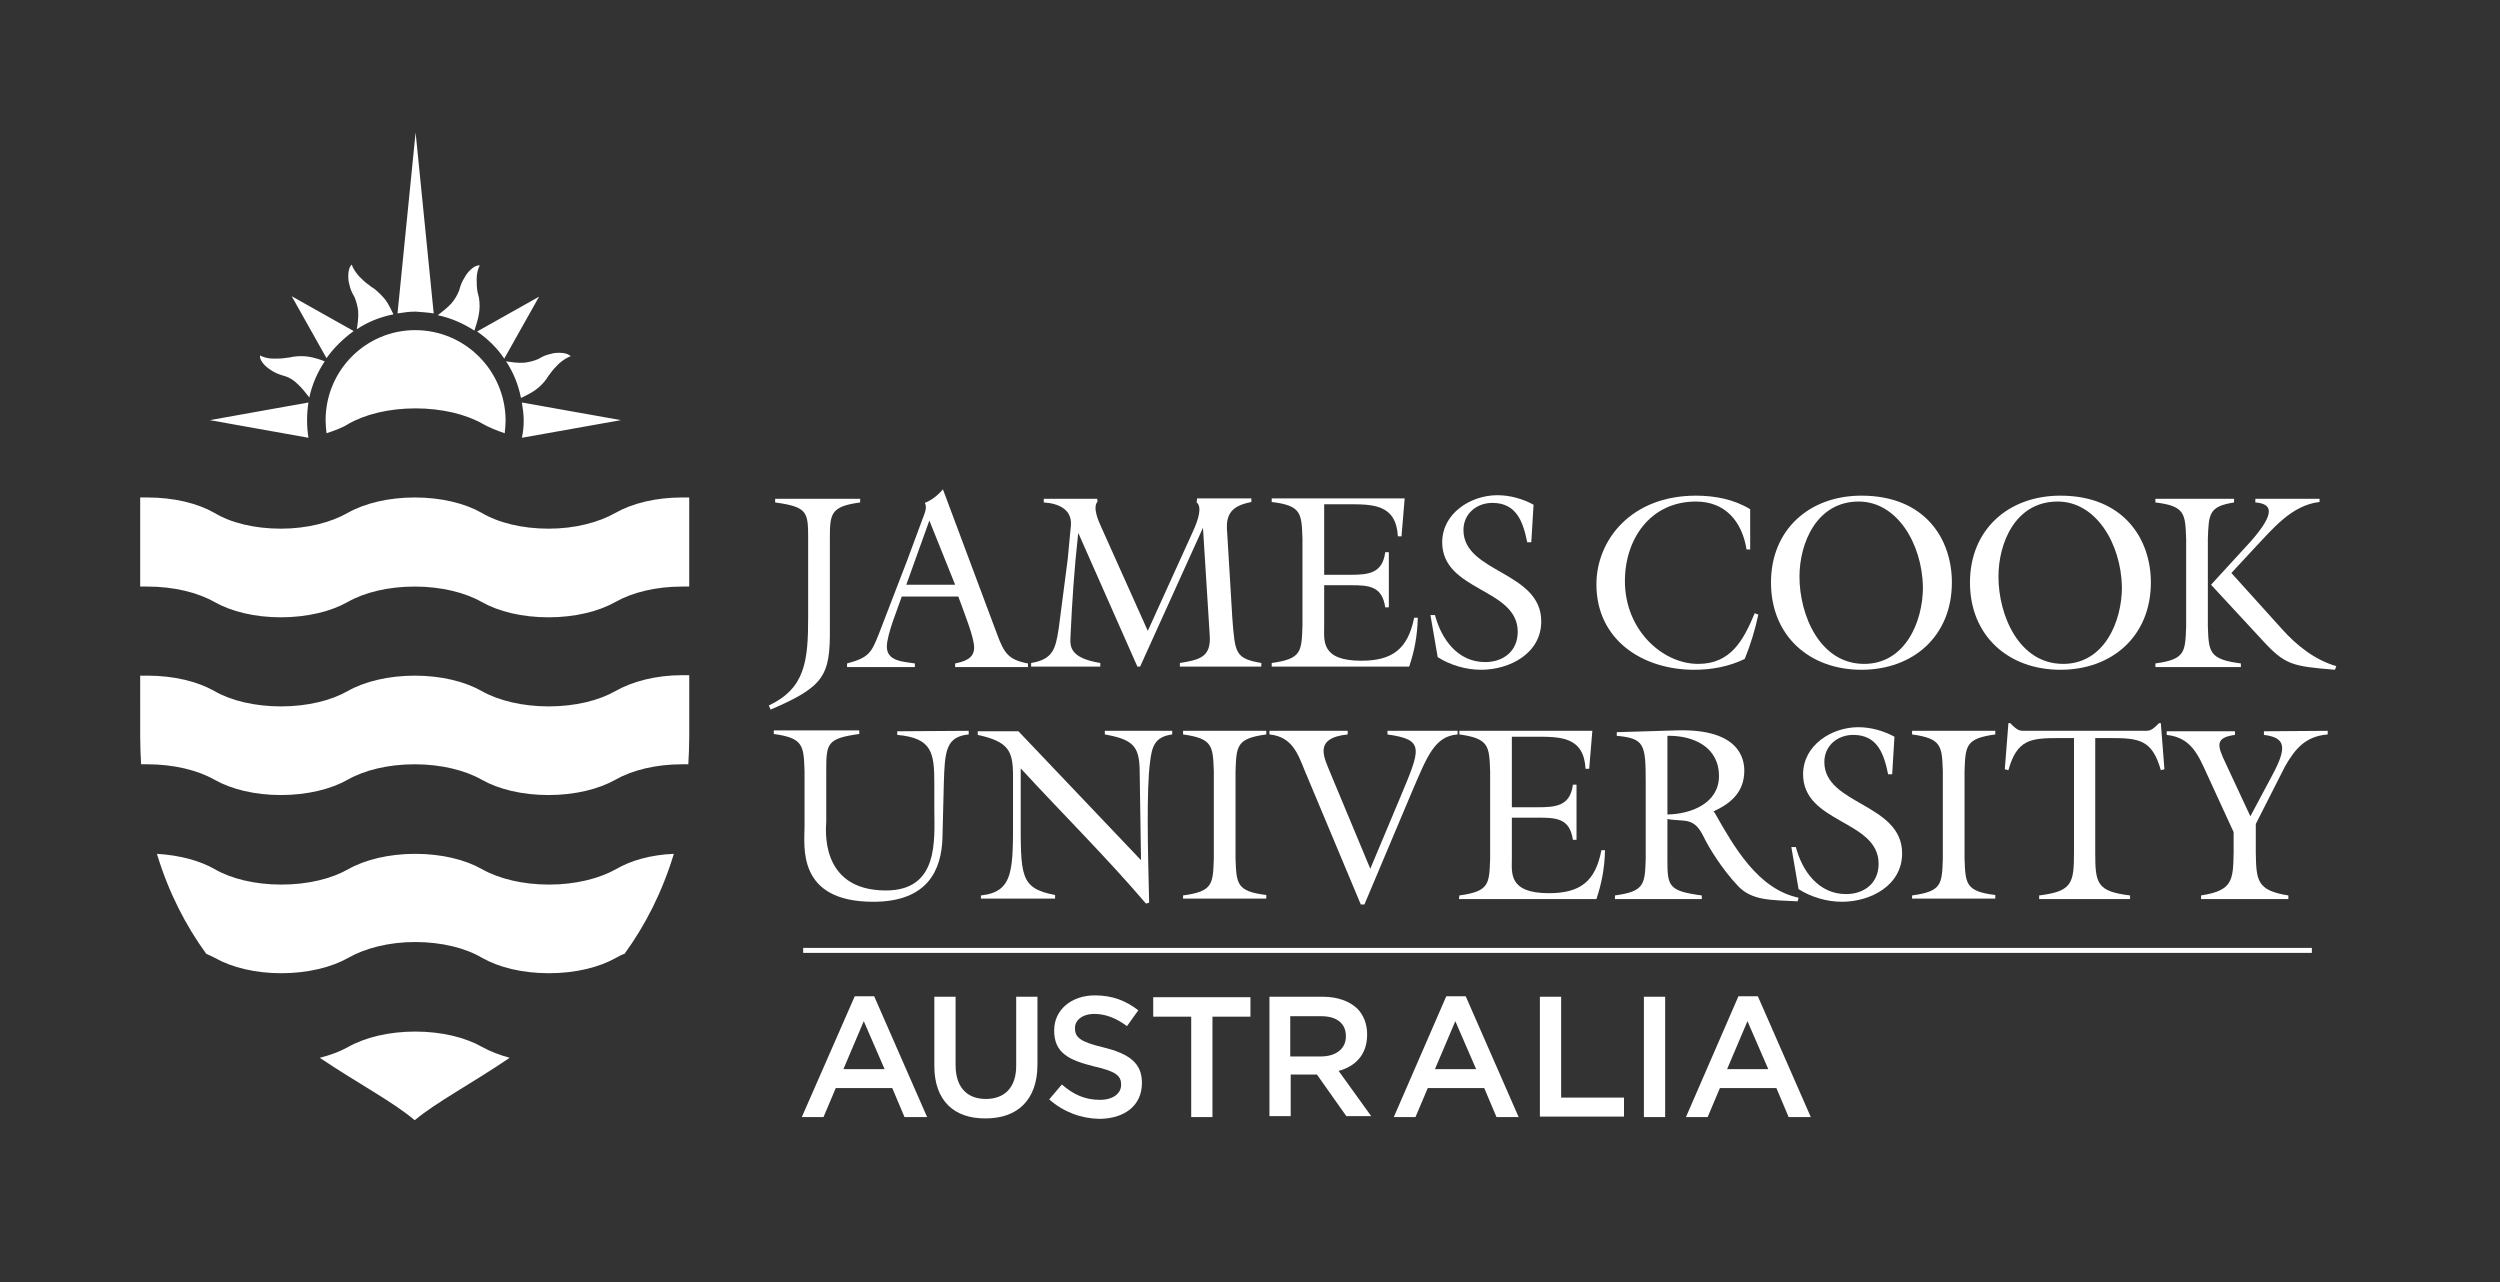 <?xml version="1.0" encoding="utf-8"?>
<!-- Generator: Adobe Illustrator 27.4.0, SVG Export Plug-In . SVG Version: 6.00 Build 0)  -->
<svg version="1.1" id="Layer_1" xmlns="http://www.w3.org/2000/svg" xmlns:xlink="http://www.w3.org/1999/xlink" x="0px" y="0px"
	 viewBox="0 0 552.8 283.5" style="enable-background:new 0 0 552.8 283.5;" xml:space="preserve">
<rect x="0" y="0" width="552.8" height="283.5" fill="#333333" stroke="none"/>
<style type="text/css">
	.st0{fill:#FFFFFF;}
</style>
<g>
	<g>
		<g>
			<path class="st0" d="M136.1,152.8c-3.7,2.1-8.9,3.4-14.8,3.4c-5.8,0-11.1-1.3-14.8-3.4c-3.7-2.1-8.9-3.4-14.8-3.4
				c-5.8,0-11.1,1.3-14.8,3.4c-3.7,2.1-8.9,3.4-14.8,3.4c-5.8,0-11.1-1.3-14.7-3.4c-3.7-2.1-8.9-3.4-14.8-3.4c-0.5,0-1.1,0-1.6,0
				V163c0,2.1,0.1,4.1,0.2,6c0.5,0,1,0,1.4,0c5.8,0,11.1,1.3,14.8,3.4c3.7,2.1,8.9,3.4,14.7,3.4s11.1-1.3,14.8-3.4
				c3.7-2.1,8.9-3.4,14.8-3.4c5.8,0,11.1,1.3,14.8,3.4c3.7,2.1,8.9,3.4,14.8,3.4c5.8,0,11.1-1.3,14.8-3.4c3.7-2.1,8.9-3.4,14.7-3.4
				c0.5,0,1,0,1.4,0c0.1-2,0.2-3.9,0.2-6v-13.7c-0.5,0-1.1,0-1.6,0C145,149.3,139.8,150.7,136.1,152.8"/>
			<path class="st0" d="M121.4,195.6c-5.8,0-11.1-1.3-14.8-3.4c-3.7-2.1-8.9-3.4-14.8-3.4c-5.8,0-11.1,1.3-14.8,3.4
				c-3.7,2.1-8.9,3.4-14.8,3.4c-5.8,0-11.1-1.3-14.7-3.4c-3.3-1.9-7.8-3.1-12.8-3.4c2.6,8.6,6.4,15.9,10.9,22.1
				c0.7,0.3,1.3,0.6,1.9,0.9c3.7,2.1,8.9,3.4,14.7,3.4s11.1-1.3,14.8-3.4c3.7-2.1,8.9-3.5,14.8-3.5c5.8,0,11.1,1.3,14.8,3.5
				c3.7,2.1,8.9,3.4,14.8,3.4c5.8,0,11.1-1.3,14.8-3.4c0.6-0.3,1.2-0.7,1.9-0.9c4.5-6.2,8.3-13.5,10.9-22.1
				c-5.1,0.2-9.6,1.5-12.8,3.4C132.4,194.3,127.2,195.6,121.4,195.6"/>
			<path class="st0" d="M106.6,231.5c-3.7-2.1-8.9-3.4-14.8-3.4c-5.8,0-11.1,1.3-14.8,3.4c-1.8,1-3.9,1.8-6.3,2.4
				c8.5,5.7,16.3,9.8,21,13.8c4.8-4,12.6-8.1,21-13.8C110.5,233.3,108.4,232.5,106.6,231.5"/>
			<path class="st0" d="M136.1,113.4c-3.7,2.1-8.9,3.5-14.8,3.5c-5.8,0-11.1-1.3-14.8-3.5c-3.7-2.1-8.9-3.4-14.8-3.4
				c-5.8,0-11.1,1.3-14.8,3.4c-3.7,2.1-8.9,3.5-14.8,3.5c-5.8,0-11.1-1.3-14.7-3.5c-3.7-2.1-8.9-3.4-14.8-3.4c-0.5,0-1.1,0-1.6,0
				v19.7c0.5,0,1.1,0,1.6,0c5.8,0,11.1,1.3,14.8,3.4c3.7,2.1,8.9,3.4,14.7,3.4s11.1-1.3,14.8-3.4c3.7-2.1,8.9-3.4,14.8-3.4
				c5.8,0,11.1,1.3,14.8,3.4c3.7,2.1,8.9,3.4,14.8,3.4c5.8,0,11.1-1.3,14.8-3.4c3.7-2.1,8.9-3.4,14.7-3.4c0.6,0,1.1,0,1.6,0V110
				c-0.5,0-1.1,0-1.6,0C145,110,139.8,111.3,136.1,113.4"/>
		</g>
		<g>
			<path class="st0" d="M105.9,69.4c0.2-1.1,0.2-2.4,0-3.6c-0.1-0.4-0.2-0.8-0.3-1.2c-0.2-1.1-0.2-2-0.2-3s0.3-2.3,0.7-2.9
				c-1-0.2-2.4,1.1-3.1,2.2c-0.5,0.8-0.9,1.5-1.2,2.4c-0.1,0.3-0.2,0.7-0.3,1c-0.4,1-1,2-1.7,2.8c-0.9,1-2,1.8-3,2.6l0,0
				c2.9,0.6,5.6,1.8,8.1,3.4C105.3,71.8,105.7,70.7,105.9,69.4z M77.9,64.8c0.2,0.3,0.3,0.6,0.5,0.9c0.4,1,0.7,2.1,0.8,3.1
				c0.1,1.3-0.1,2.7-0.3,4l0,0c2.4-1.6,5.1-2.7,8.1-3.3c-0.5-1-1-2.1-1.7-3.1c-0.7-0.9-1.6-1.8-2.6-2.6c-0.3-0.2-0.7-0.4-1-0.7
				c-0.9-0.6-1.6-1.3-2.3-2c-0.7-0.8-1.4-1.8-1.6-2.6c-0.8,0.6-0.9,2.5-0.7,3.8C77.3,63.2,77.5,64,77.9,64.8z M95.9,69.3l-4-40
				l-4,40c1.3-0.2,2.6-0.4,4-0.4C93.2,69,94.6,69.1,95.9,69.3z M111.5,79.3l7.7-13.7l-13.7,7.7C107.8,74.9,109.9,76.9,111.5,79.3z
				 M78.2,73.2l-13.7-7.7l7.7,13.7C73.8,76.9,75.9,74.9,78.2,73.2z M120.9,83.7c0.2-0.3,0.4-0.7,0.7-1c0.6-0.9,1.3-1.6,2-2.3
				c0.8-0.7,1.8-1.4,2.6-1.6c-0.6-0.8-2.5-0.9-3.8-0.7c-0.9,0.2-1.7,0.4-2.5,0.8c-0.3,0.2-0.6,0.3-0.9,0.5c-0.9,0.4-2.1,0.7-3.1,0.8
				c-1.3,0.1-2.7-0.1-4-0.3l0,0c1.6,2.4,2.7,5.1,3.3,8.1c1-0.5,2.1-1,3.1-1.7C119.3,85.6,120.2,84.7,120.9,83.7z M68.2,89l-21.8,3.9
				l21.8,3.9c-0.2-1.3-0.3-2.6-0.3-3.9C67.9,91.6,68,90.3,68.2,89z M137.3,92.9L115.4,89c0.2,1.3,0.4,2.6,0.4,3.9s-0.1,2.6-0.4,3.9
				L137.3,92.9z M64.7,78.9c-0.4,0.1-0.8,0.2-1.2,0.2c-1.1,0.2-2,0.2-3.1,0.2c-1,0-2.2-0.3-2.9-0.7c-0.2,1,1.1,2.4,2.2,3.1
				c0.7,0.5,1.5,0.9,2.4,1.2c0.3,0.1,0.7,0.2,1,0.3c1,0.3,2,1,2.7,1.7c1,0.9,1.8,2,2.6,3c0.6-2.9,1.8-5.6,3.4-8
				c-1-0.4-2.2-0.8-3.4-1C67.3,78.7,66,78.7,64.7,78.9z M91.8,73C80.9,73,72,81.9,72,92.9c0,1,0.1,2,0.2,2.9
				c1.8-0.6,3.5-1.2,4.9-2.1c3.7-2.1,8.9-3.4,14.8-3.4c5.8,0,11.1,1.3,14.8,3.4c1.4,0.8,3.1,1.5,4.9,2.1c0.1-1,0.2-1.9,0.2-2.9
				C111.7,81.9,102.8,73,91.8,73z"/>
		</g>
	</g>
	<g>
		<path class="st0" d="M178.7,119.2c0-6-0.1-7.1-7.3-8.1v-0.8h18.8v0.8c-6.6,0.9-6.7,2.5-6.7,8.1v19.6c0.1,10.6-1.2,13-13.1,18.1
			L170,156c8-3.8,8.7-9.7,8.7-19.5V119.2z"/>
		<path class="st0" d="M205.5,115.1l-5.1,14.2h10.8L205.5,115.1z M199.4,131.9c-0.9,2.7-3.3,8.4-3.3,11.1c0,3.3,3.8,3.3,6.2,3.7v0.8
			h-15v-0.8c4.9-1.3,5.4-2.4,7.1-6.7l6.2-16.1l3.3-8.9c0.5-1.4,1.2-2.7,0.6-3.8c1.5-0.6,2.8-1.6,4-3l12,32.1c1.5,4,2.4,5.6,6.8,6.4
			v0.8h-16.1v-0.8c1.9-0.4,4.2-1,4.2-3.5c0-2.3-2.1-7.4-3.5-11.3L199.4,131.9L199.4,131.9z"/>
		<path class="st0" d="M253.8,139.5l9.9-21.8c1.4-3,2.1-5.7,0.9-6.6l0.1-0.9h12v0.8c-3.5,0.7-5.6,2-5.4,5.9l1.2,19.9
			c0.6,7.6,0.6,8.8,6.4,9.8v0.8h-18v-0.8c4.2-0.7,6.9-1.2,6.6-6l-1.5-23.9h0l-13.9,30.7h-0.6l-13-29.4h-0.1
			c-0.9,8.4-1.3,14.4-1.7,22.9c-0.1,2.1-0.1,4.6,6.6,5.7v0.8H228v-0.8c4.9-0.8,5.4-3.2,6.1-7.6l2-15.4l0.7-7.4
			c0.3-3.6-2.8-4.9-6-5.1v-0.8h11.8l0.1,0.6c-1.2,1.3,0.3,4.5,0.7,5.4L253.8,139.5z"/>
		<path class="st0" d="M281.2,146.6c6.6-0.9,6.6-2.5,6.8-8.2v-19.3c-0.2-5.6-0.2-7.3-6.8-8.1v-0.8h29.4l-0.7,8.4h-0.8
			c-0.4-7.1-5.5-7.1-11-7.1h-5.3v15.6h5.7c4.1,0,7.2-0.3,7.8-5h0.8v12.2h-0.8c-0.7-4.8-3.7-4.9-7.8-4.9h-5.7v9
			c0,3.2-0.8,7.7,8.2,7.7c6.9,0,10.3-2.6,11.7-9.5h0.8c-0.1,4.2-0.8,7.5-1.9,10.8h-30.4L281.2,146.6L281.2,146.6z"/>
		<path class="st0" d="M338.6,119.9h-0.9c-0.9-4.4-2.3-8.7-7.7-8.7c-3.5,0-6.4,2.4-6.4,6c0,9.5,17.2,9.1,17.2,20.2
			c0,7.1-7,10.7-13.3,10.7c-3.3,0-6.8-1-9.6-2.8l-1.6-9.3h1c1.4,5.3,5,10.4,11.1,10.4c4,0,7.2-2.4,7.2-6.7c0-9.7-16.7-8.9-16.7-19.8
			c0-6.4,6.3-10.4,12.2-10.4c2.8,0,5.6,0.8,8,2.1L338.6,119.9z"/>
		<path class="st0" d="M387,121.5h-0.8c-1-6.2-4.7-10.6-11.2-10.6c-10,0-15.7,8.2-15.7,17.6c0,10.8,8.3,18.3,16.2,18.3
			c7.2,0,10-5.2,12.5-11.2l0.8,0.3c-0.7,3.3-1.7,6.6-3,9.8c-3.5,1.7-7.3,2.4-11.2,2.4c-11.4,0-21.6-6.6-21.6-18.9
			c0-9.7,7.6-19.6,22-19.6c4.2,0,8.4,0.8,12,3L387,121.5L387,121.5z"/>
		<path class="st0" d="M397.9,127.5c0,8.5,4.5,19.3,14.3,19.3c9,0,13-9.2,13-17c-0.2-9.7-5.8-18.9-14.2-18.9
			C401.7,110.9,397.9,120.1,397.9,127.5 M431.6,128.8c0,11.8-8.5,19.3-20,19.3s-20-7.5-20-19.3c0-11.7,8.5-19.2,20-19.2
			C425.6,109.6,431.6,119.1,431.6,128.8"/>
		<path class="st0" d="M441.9,127.5c0,8.5,4.5,19.3,14.3,19.3c9,0,13-9.2,13-17c-0.2-9.7-5.8-18.9-14.2-18.9
			C445.6,110.9,441.9,120.1,441.9,127.5 M475.6,128.8c0,11.8-8.5,19.3-20,19.3s-20-7.5-20-19.3c0-11.7,8.5-19.2,20-19.2
			C469.5,109.6,475.6,119.1,475.6,128.8"/>
		<path class="st0" d="M512.9,110.2v0.8c-6.2,0.7-10.4,6-14.4,10.2l-5.1,5.5l11.1,12.3c3.3,3.7,7.3,6.9,12.1,8.3l-0.3,0.8
			c-9.5-0.8-11-1-16.2-6.7l-11.2-12.1l8.8-9.6c5.7-6.5,4.6-8.3,1-8.6v-0.8h14.2V110.2z M488.2,138.5c0.2,5.6,0.2,7.3,7.3,8.2v0.8
			h-18.9v-0.8c6.6-0.9,6.6-2.5,6.8-8.2v-19.3c-0.2-5.6-0.2-7.3-6.8-8.1v-0.8H494v0.8c-5.6,0.9-5.6,2.5-5.8,8.1V138.5z"/>
		<path class="st0" d="M214.2,161.6v0.8c-5,0.5-5.3,3.6-5.5,10.8l-0.3,12c-0.2,7.1-3.2,14.2-15.3,14.2c-17,0-15.2-12.3-15.2-16.6
			v-12.3c-0.2-5.6-0.2-7.3-6.8-8.2v-0.8H190v0.8c-7.2,1-7.3,2.1-7.3,8.2v11.2c0,1-1.8,15.2,13.2,15.2c11.8,0,10.7-11.3,10.7-17.9
			v-5.7c0-6.9-0.5-10.1-8.2-10.8v-0.8L214.2,161.6L214.2,161.6z"/>
		<path class="st0" d="M252.3,190.2l-0.3-20c-0.1-5.2-1.5-6.7-7.7-7.8v-0.8h14.9v0.8c-3.8,0.5-4.5,2.6-4.9,6.1
			c-0.8,6-0.5,19.2-0.2,31.1l-0.7,0.2c-8.8-10.3-18.5-19.9-27.7-29.9V180c0,13.6-0.3,16.4,7.6,17.9v0.8h-16.4V198
			c7.4-0.8,7.1-5.8,7.1-18.2v-8.2c0-5.5-0.9-7.6-7.8-9.1v-0.8h9L252.3,190.2z"/>
		<path class="st0" d="M273.2,189.8c0.2,5.6,0.2,7.3,6.8,8.1v0.8h-18.4V198c6.6-0.9,6.6-2.5,6.8-8.1v-19.3c-0.2-5.6-0.2-7.3-6.8-8.2
			v-0.8H280v0.8c-6.6,0.9-6.6,2.5-6.8,8.2V189.8z"/>
		<path class="st0" d="M322.3,161.6v0.8c-5.1,0.4-6.7,4.8-10.1,12.7L301.7,200h-0.8l-12.4-29.6c-1.6-4-2.9-7.5-7.8-8v-0.8H298v0.8
			c-7.7,0.8-5.2,5.1-3.8,8.6l8.8,21.1l6.5-15.5c4.7-11.2,5.6-13-2.7-14.2v-0.8H322.3z"/>
		<path class="st0" d="M322.7,198c6.6-0.9,6.6-2.5,6.8-8.1v-19.3c-0.2-5.6-0.2-7.3-6.8-8.2v-0.8h29.4l-0.7,8.4h-0.8
			c-0.4-7.1-5.5-7.1-11-7.1h-5.3v15.6h5.7c4.1,0,7.2-0.3,7.8-5h0.8v12.2h-0.8c-0.7-4.8-3.7-4.9-7.8-4.9h-5.7v9
			c0,3.2-0.8,7.7,8.2,7.7c6.9,0,10.3-2.6,11.6-9.5h0.8c-0.1,4.2-0.8,7.5-1.9,10.8h-30.4L322.7,198L322.7,198z"/>
		<path class="st0" d="M368.7,180.1c5.3-0.1,11.4-2.5,11.4-8.5c0-6.4-5.6-9-11.4-8.9V180.1z M363.9,172.9c0-8.4-0.3-9.6-6.4-10.2
			v-0.8l13.3-0.4c13.8-0.4,14.9,6.3,14.9,8.9c0,4.6-2.8,7.2-6.8,9l0.3,0.4c4.2,7.4,9.5,16.8,18.5,18.7l-0.2,0.8
			c-5.8-0.3-10.1-0.1-13.2-3.4c-3.6-3.8-6.5-8.6-7.6-10.9c-2.2-4.5-4.2-3.2-8-3.9v8.8c0,6,0.1,7.1,7.6,8.1v0.8h-19.2V198
			c6.6-0.9,6.6-2.5,6.8-8.1L363.9,172.9L363.9,172.9z"/>
		<path class="st0" d="M418.4,171.2h-0.9c-0.9-4.4-2.3-8.7-7.7-8.7c-3.5,0-6.4,2.4-6.4,6c0,9.5,17.2,9.1,17.2,20.2
			c0,7.1-7,10.7-13.3,10.7c-3.3,0-6.8-1-9.6-2.8l-1.6-9.3h1c1.4,5.3,5,10.4,11.1,10.4c4,0,7.2-2.4,7.2-6.7c0-9.7-16.7-8.9-16.7-19.8
			c0-6.4,6.3-10.4,12.2-10.4c2.8,0,5.6,0.8,8,2.1L418.4,171.2z"/>
		<path class="st0" d="M434.4,189.8c0.2,5.6,0.2,7.3,6.8,8.1v0.8h-18.4V198c6.6-0.9,6.6-2.5,6.8-8.1v-19.3c-0.2-5.6-0.2-7.3-6.8-8.2
			v-0.8h18.4v0.8c-6.6,0.9-6.6,2.5-6.8,8.2V189.8z"/>
		<path class="st0" d="M477.4,159.9h0.4l0.8,10.2l-0.8,0.2c-1.9-6.8-4.9-7.1-11.2-7.1h-3.3v25.3c0,6.8,0.3,8.6,7.7,9.5v0.8h-20.1
			V198c7.3-0.9,7.7-2.7,7.7-9.5v-25.3h-3.3c-6.3,0-9.3,0.3-11.2,7.1l-0.8-0.2l0.8-10.2h0.4l0.5,0.5c1.4,1.3,1.6,1.2,3.4,1.2h25.1
			c1.8,0,2,0.1,3.4-1.2L477.4,159.9z"/>
		<path class="st0" d="M514.7,161.6v0.8c-4.8,0.4-7.1,3-9.4,7l-6.5,12.8v6.2c0.1,6.3,0.2,8.5,7.2,9.6v0.8h-19.3V198
			c7-1.1,7.1-3.3,7.2-9.6V184l-5.7-12.4c-2.1-4.6-3.6-8.5-9.1-9.1v-0.8h15.1v0.8c-4.5,0.6-3.9,2.4-2.1,6.2l5.5,11.8l4.8-9
			c3.4-6.3,3-8.4-1.8-9v-0.8L514.7,161.6L514.7,161.6z"/>
		<rect x="177.6" y="209.6" class="st0" width="333.6" height="1.1"/>
		<g>
			<path class="st0" d="M189,220.3h4.3L205,247h-5l-2.7-6.4h-12.5l-2.7,6.4h-4.8L189,220.3z M195.6,236.4l-4.6-10.6l-4.5,10.6H195.6
				z"/>
			<path class="st0" d="M206.6,235.7v-15.3h4.7v15.1c0,4.9,2.5,7.5,6.7,7.5c4.1,0,6.7-2.5,6.7-7.3v-15.3h4.7v15
				c0,7.9-4.5,11.9-11.4,11.9C211,247.4,206.6,243.4,206.6,235.7z"/>
			<path class="st0" d="M232,243.1l2.8-3.3c2.5,2.2,5.1,3.4,8.4,3.4c2.9,0,4.7-1.4,4.7-3.3v-0.1c0-1.9-1.1-2.9-6-4
				c-5.6-1.4-8.8-3-8.8-7.9v-0.1c0-4.5,3.8-7.7,9-7.7c3.9,0,6.9,1.2,9.6,3.3l-2.5,3.5c-2.4-1.8-4.8-2.7-7.2-2.7
				c-2.7,0-4.3,1.4-4.3,3.1v0.1c0,2,1.2,3,6.3,4.2c5.6,1.4,8.5,3.4,8.5,7.8v0.1c0,5-3.9,7.9-9.5,7.9
				C239,247.3,235.2,245.9,232,243.1z"/>
			<path class="st0" d="M263.4,224.8H255v-4.3h21.5v4.3h-8.4V247h-4.7V224.8z"/>
			<path class="st0" d="M280.7,220.4h11.8c3.3,0,5.9,1,7.6,2.6c1.4,1.4,2.2,3.4,2.2,5.7v0.1c0,4.4-2.6,7-6.3,8l7.2,10h-5.5l-6.5-9.2
				h-5.8v9.2h-4.7L280.7,220.4L280.7,220.4z M292.1,233.6c3.3,0,5.5-1.7,5.5-4.4v-0.1c0-2.8-2-4.4-5.5-4.4h-6.8v8.9H292.1z"/>
			<path class="st0" d="M319.8,220.3h4.3l11.7,26.7h-4.9l-2.7-6.4h-12.5L313,247h-4.8L319.8,220.3z M326.4,236.4l-4.6-10.6
				l-4.5,10.6H326.4z"/>
			<path class="st0" d="M340.5,220.4h4.7v22.3h13.9v4.2h-18.6V220.4z"/>
			<path class="st0" d="M363.5,220.4h4.7V247h-4.7V220.4z"/>
			<path class="st0" d="M384.4,220.3h4.3l11.7,26.7h-4.9l-2.7-6.4h-12.5l-2.7,6.4h-4.8L384.4,220.3z M391,236.4l-4.6-10.6l-4.5,10.6
				H391z"/>
		</g>
	</g>
</g>
</svg>
